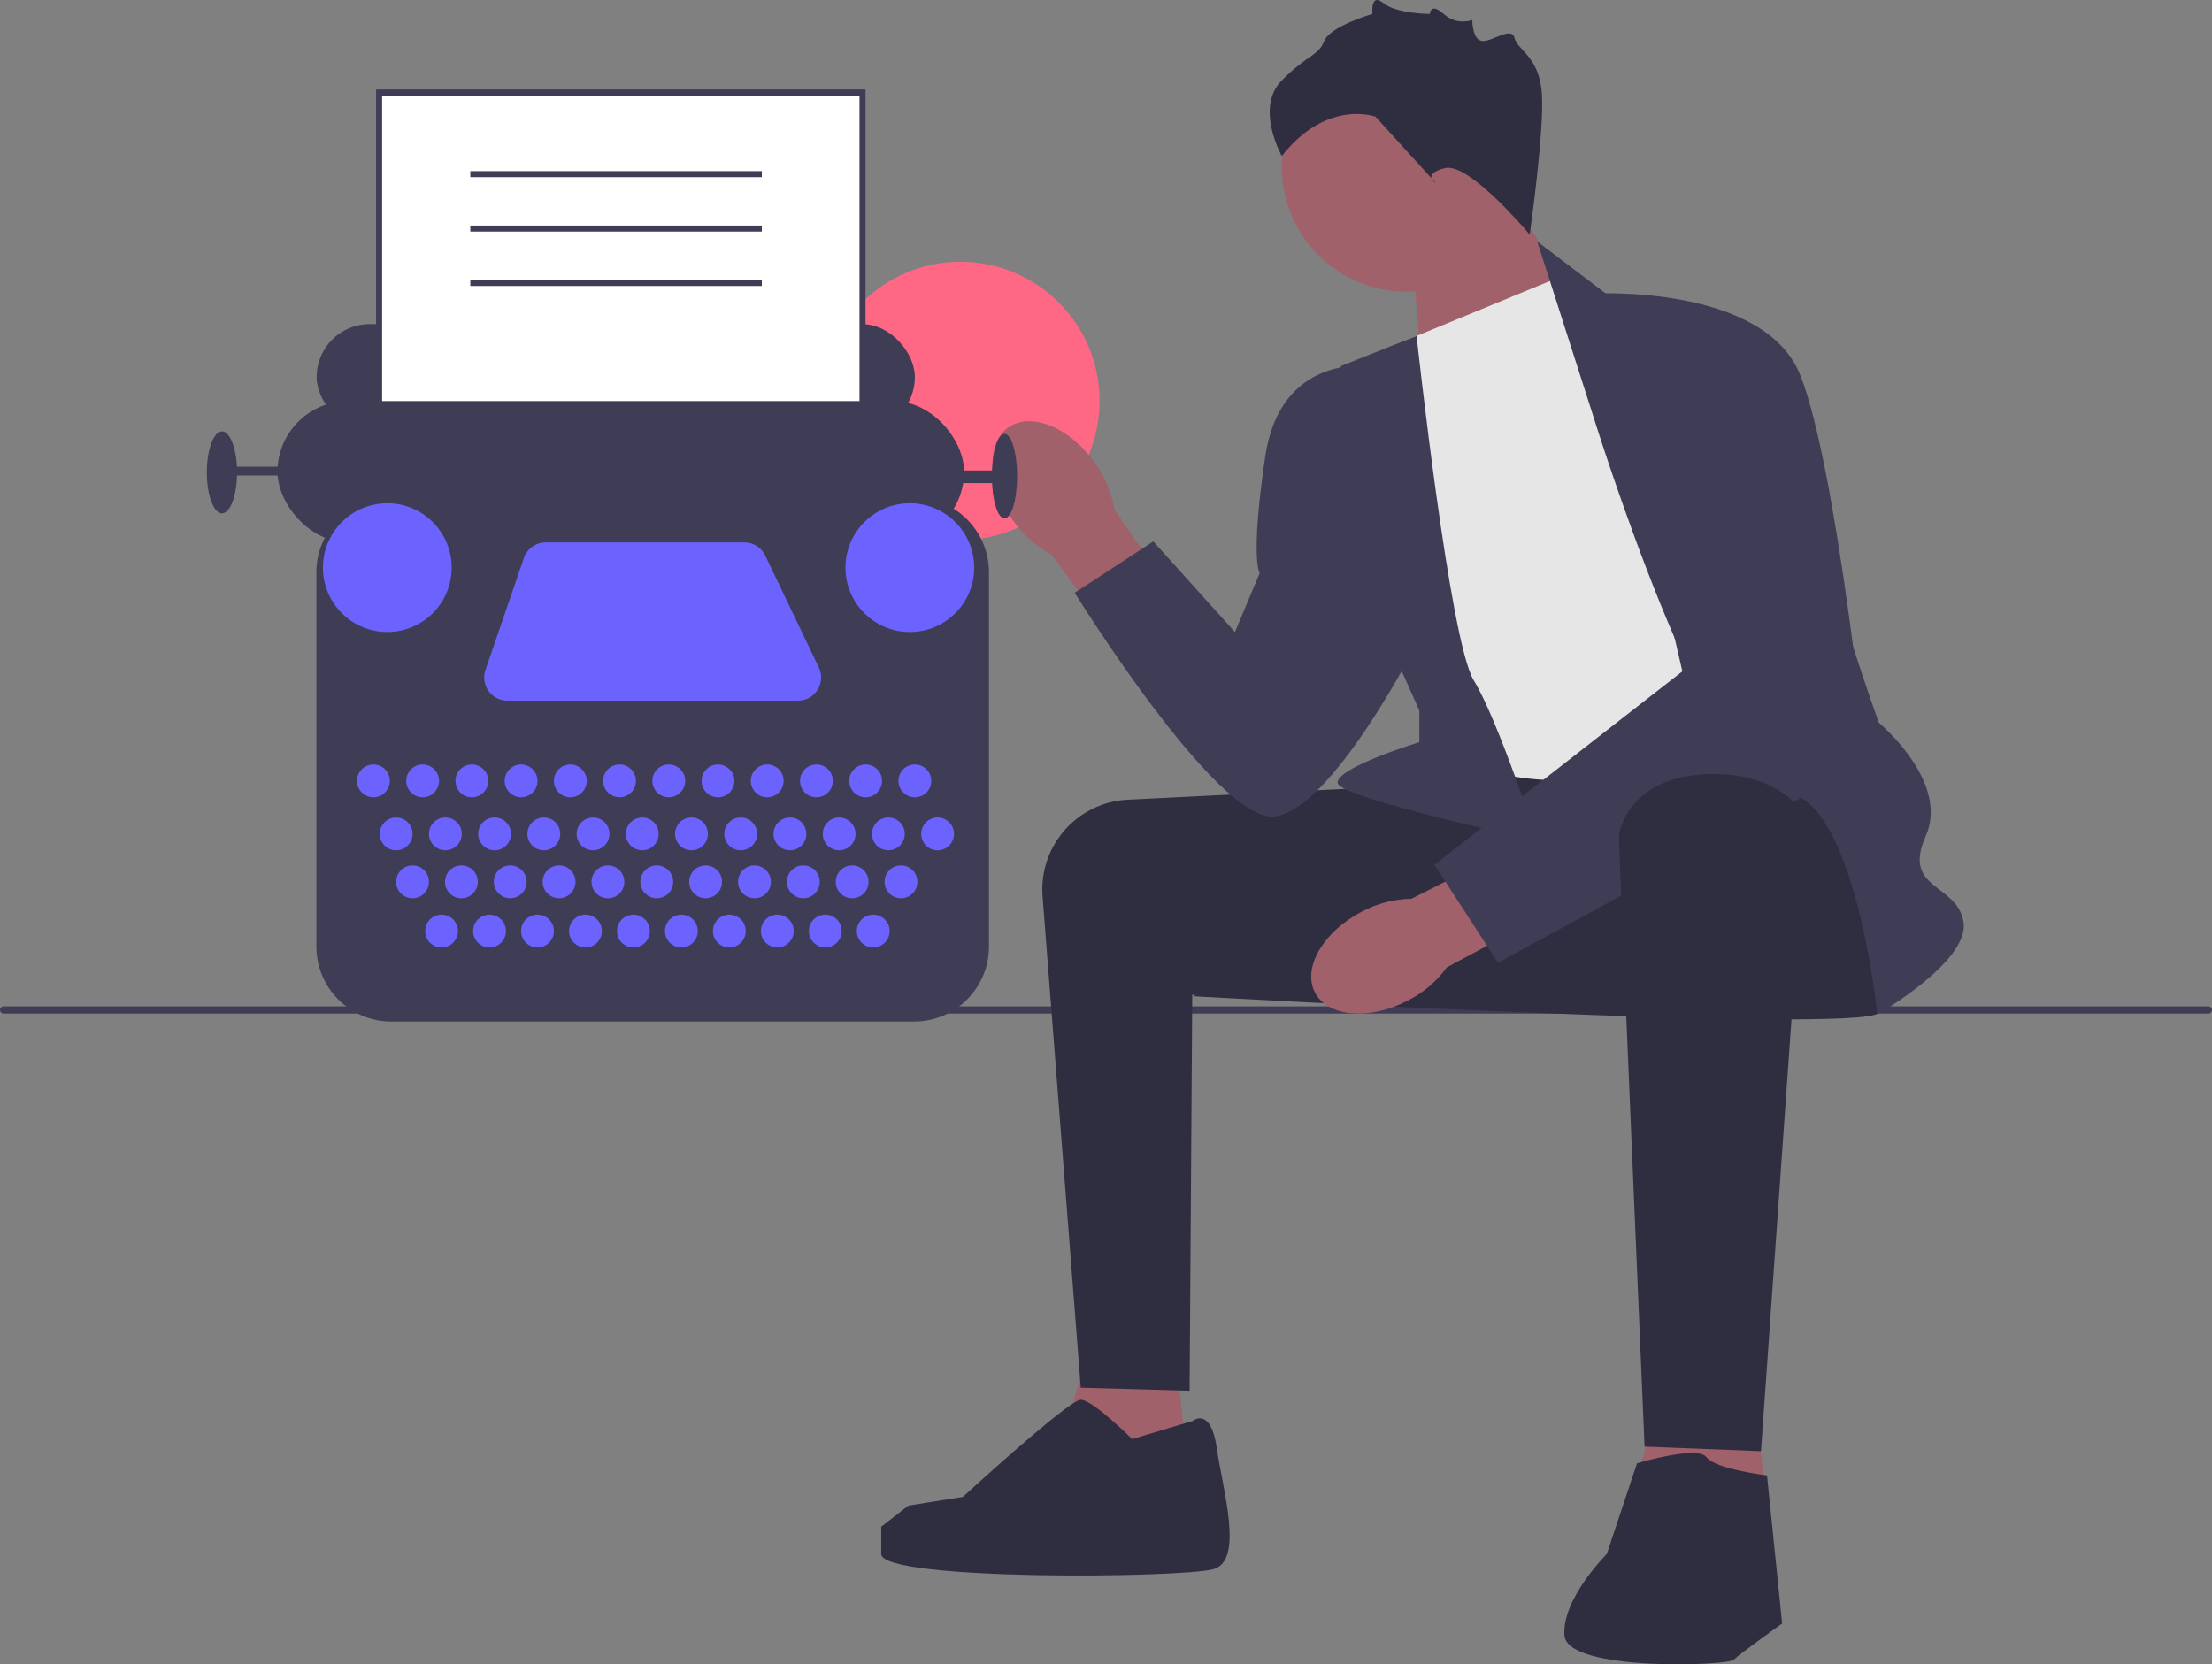 <svg xmlns="http://www.w3.org/2000/svg" width="731.67" height="550.618" viewBox="0 0 731.67 550.618" xmlns:xlink="http://www.w3.org/1999/xlink"><rect x="0" y="0" width="731.67" height="550.618" fill="#808080" stroke="none"/><circle cx="317.682" cy="132.627" r="46.021" fill="#ff6884"/><g><path d="M0,334.134c0,.66,.53,1.19,1.19,1.19H730.48c.66,0,1.19-.53,1.19-1.19,0-.66-.53-1.19-1.19-1.19H1.19c-.66,0-1.19,.53-1.19,1.19Z" fill="#3f3d56"/><g><polygon points="466.985 81.606 470.811 130.557 526.268 107.393 494.985 57.606 466.985 81.606" fill="#a0616a"/><circle cx="465.323" cy="55.181" r="41.339" fill="#a0616a"/><polygon points="387.985 440.606 394.985 503.393 345.985 496.606 361.985 438.606 387.985 440.606" fill="#a0616a"/><polygon points="578.985 449.606 585.985 512.393 536.985 505.606 552.985 447.606 578.985 449.606" fill="#a0616a"/><path d="M462.485,260.106c-.669,0-54.146,2.685-89.477,4.463-16.723,.841-29.452,15.315-28.155,32.009l12.632,162.528,36,1,.878-131,71.122,4-3-73Z" fill="#2f2e41"/><path d="M619.485,259.106s9,69,2,76c-7,7-226.5-5.5-226.5-5.5,0,0,48.154-69.537,56.827-71.519,8.673-1.981,146.673-8.981,146.673-8.981l21,10Z" fill="#2f2e41"/><path id="uuid-395a52e4-5c72-4314-a9bf-6720c6920e4c-287" d="M335.127,172.233c-8.359-11.691-9.103-25.48-1.662-30.799,7.441-5.319,20.247-.152,28.607,11.544,3.404,4.626,5.65,10,6.551,15.673l34.792,49.981-19.8,13.708-35.775-48.834c-5.078-2.688-9.437-6.554-12.714-11.273Z" fill="#a0616a"/><path id="uuid-2bcb0f29-4cb0-4836-b3e1-c42200070018-288" d="M465.674,331.017c-12.747,6.638-26.505,5.441-30.727-2.672-4.223-8.113,2.688-20.068,15.44-26.706,5.058-2.722,10.694-4.192,16.436-4.289l54.365-27.441,10.797,21.526-53.367,28.575c-3.374,4.65-7.812,8.425-12.944,11.008Z" fill="#a0616a"/><path d="M464.985,112.606l51-21,96,148s-67,15-90,18c-23,3-49-9-49-9l-8-136Z" fill="#e6e6e6"/><path d="M526.985,137.606l-18.5-57.709,24,18.209s68,45,68,64c0,19,21,77,21,77,0,0,23.5,19.5,15.5,37.5-8,18,10.5,15.5,12.5,28.5,2,13-28.5,30.5-28.5,30.5,0,0-7.5-73.5-31.5-73.5-24,0-62.5-124.5-62.5-124.5Z" fill="#3f3d56"/><path d="M468.568,111.13l-25.084,9.976s4,70,8,76,18,38,18,38v10.429s-28,8.571-27,13.571c1,5,66,19,66,19,0,0-13-40-21-53-8-13-18.916-113.976-18.916-113.976Z" fill="#3f3d56"/><path d="M527.485,97.106s56-3,68,27c12,30,22,128,22,128l-122,66.374-21-32.374,82-64-29-125Z" fill="#3f3d56"/><path d="M452.485,121.106s-29-4-34,30-1.823,38.5-1.823,38.5l-8.177,19.5-27-30-26,17s47,76,66,74c19-2,47-57,47-57l-16-92Z" fill="#3f3d56"/><path d="M597.323,270.145l-14.839,209.961-38.5-1.5s-8.5-198.5-8.5-201.5c0-3,4-20,29-21,25-1,32.839,14.039,32.839,14.039Z" fill="#2f2e41"/><path d="M541.485,484.106s20-6,23-2c3,4,20,6,20,6l5,49s-14,10-16,12-55,4-56-8c-1-12,14-27,14-27l10-30Z" fill="#2f2e41"/><path d="M394.485,470.106s6-5,8,9c2,14,9,37-1,40-10,3-110,4-110-5v-9l9-7,18.004-2.869s34.996-32.131,38.996-32.131c4,0,17,13,17,13l20-6Z" fill="#2f2e41"/><path d="M505.985,77.606s-20-24-28-22-3,5-3,5l-20-22s-16-6-31,13c0,0-9-16,0-25,9-9,12-8,14-13,2-5,16-9,16-9,0,0-.803-7.197,3.598-3.598s15.394,3.598,15.394,3.598c0,0,.063-4,4.535,0s9.472,2,9.472,2c0,0,0,6.921,3.5,6.961,3.5,.039,9.5-4.961,10.5-.961s8,6,9,18-4,47-4,47Z" fill="#2f2e41"/></g></g><g><rect x="104.731" y="107.214" width="197.887" height="35.069" rx="17.534" ry="17.534" fill="#3f3d56"/><rect x="125.397" y="30.606" width="159.896" height="175.343" fill="#fff"/><path d="M286.293,206.949H124.397V29.606h161.896V206.949Zm-159.896-2h157.896V31.606H126.397V204.949Z" fill="#3f3d56"/><rect x="91.789" y="132.681" width="227.111" height="46.758" rx="23.379" ry="23.379" fill="#3f3d56"/><ellipse cx="332.26" cy="157.521" rx="4.175" ry="13.986" fill="#3f3d56"/><ellipse cx="73.42" cy="156.269" rx="5.01" ry="13.568" fill="#3f3d56"/><rect x="74.672" y="154.39" width="28.806" height="2.922" fill="#3f3d56"/><rect x="306.376" y="155.642" width="23.379" height="4.175" fill="#3f3d56"/><path d="M302.334,337.957H129.439c-13.669,0-24.79-11.121-24.79-24.79v-123.841c0-13.669,11.121-24.79,24.79-24.79h172.896c13.669,0,24.789,11.121,24.789,24.79v123.841c0,13.669-11.12,24.79-24.789,24.79Z" fill="#3f3d56"/><circle cx="123.518" cy="258.343" r="5.427" fill="#6c63ff"/><circle cx="131.033" cy="275.878" r="5.427" fill="#6c63ff"/><circle cx="136.46" cy="291.742" r="5.427" fill="#6c63ff"/><circle cx="146.062" cy="308.024" r="5.427" fill="#6c63ff"/><circle cx="161.926" cy="308.024" r="5.427" fill="#6c63ff"/><circle cx="177.791" cy="308.024" r="5.427" fill="#6c63ff"/><circle cx="193.655" cy="308.024" r="5.427" fill="#6c63ff"/><circle cx="209.52" cy="308.024" r="5.427" fill="#6c63ff"/><circle cx="225.384" cy="308.024" r="5.427" fill="#6c63ff"/><circle cx="241.248" cy="308.024" r="5.427" fill="#6c63ff"/><circle cx="257.113" cy="308.024" r="5.427" fill="#6c63ff"/><circle cx="272.977" cy="308.024" r="5.427" fill="#6c63ff"/><circle cx="288.841" cy="308.024" r="5.427" fill="#6c63ff"/><circle cx="152.617" cy="291.742" r="5.427" fill="#6c63ff"/><circle cx="168.773" cy="291.742" r="5.427" fill="#6c63ff"/><circle cx="184.93" cy="291.742" r="5.427" fill="#6c63ff"/><circle cx="201.086" cy="291.742" r="5.427" fill="#6c63ff"/><circle cx="217.243" cy="291.742" r="5.427" fill="#6c63ff"/><circle cx="233.4" cy="291.742" r="5.427" fill="#6c63ff"/><circle cx="249.556" cy="291.742" r="5.427" fill="#6c63ff"/><circle cx="265.713" cy="291.742" r="5.427" fill="#6c63ff"/><circle cx="281.869" cy="291.742" r="5.427" fill="#6c63ff"/><circle cx="298.026" cy="291.742" r="5.427" fill="#6c63ff"/><circle cx="147.314" cy="275.878" r="5.427" fill="#6c63ff"/><circle cx="163.596" cy="275.878" r="5.427" fill="#6c63ff"/><circle cx="179.878" cy="275.878" r="5.427" fill="#6c63ff"/><circle cx="196.16" cy="275.878" r="5.427" fill="#6c63ff"/><circle cx="212.442" cy="275.878" r="5.427" fill="#6c63ff"/><circle cx="228.724" cy="275.878" r="5.427" fill="#6c63ff"/><circle cx="245.006" cy="275.878" r="5.427" fill="#6c63ff"/><circle cx="261.287" cy="275.878" r="5.427" fill="#6c63ff"/><circle cx="277.569" cy="275.878" r="5.427" fill="#6c63ff"/><circle cx="293.851" cy="275.878" r="5.427" fill="#6c63ff"/><circle cx="310.133" cy="275.878" r="5.427" fill="#6c63ff"/><circle cx="139.8" cy="258.343" r="5.427" fill="#6c63ff"/><circle cx="156.082" cy="258.343" r="5.427" fill="#6c63ff"/><circle cx="172.363" cy="258.343" r="5.427" fill="#6c63ff"/><circle cx="188.645" cy="258.343" r="5.427" fill="#6c63ff"/><circle cx="204.927" cy="258.343" r="5.427" fill="#6c63ff"/><circle cx="221.209" cy="258.343" r="5.427" fill="#6c63ff"/><circle cx="237.491" cy="258.343" r="5.427" fill="#6c63ff"/><circle cx="253.773" cy="258.343" r="5.427" fill="#6c63ff"/><circle cx="270.055" cy="258.343" r="5.427" fill="#6c63ff"/><circle cx="286.336" cy="258.343" r="5.427" fill="#6c63ff"/><circle cx="302.618" cy="258.343" r="5.427" fill="#6c63ff"/><circle cx="128.11" cy="187.789" r="21.292" fill="#6c63ff"/><circle cx="300.948" cy="187.789" r="21.292" fill="#6c63ff"/><path d="M180.522,179.439h65.701c2.945,0,5.628,1.691,6.899,4.347l17.731,37.06c2.429,5.076-1.272,10.948-6.899,10.948h-96.139c-5.248,0-8.936-5.164-7.234-10.128l12.707-37.06c1.06-3.091,3.967-5.167,7.234-5.167Z" fill="#6c63ff"/></g><rect x="155.568" y="56.606" width="96.417" height="2" fill="#3f3d56"/><rect x="155.568" y="74.606" width="96.417" height="2" fill="#3f3d56"/><rect x="155.568" y="92.606" width="96.417" height="2" fill="#3f3d56"/></svg>